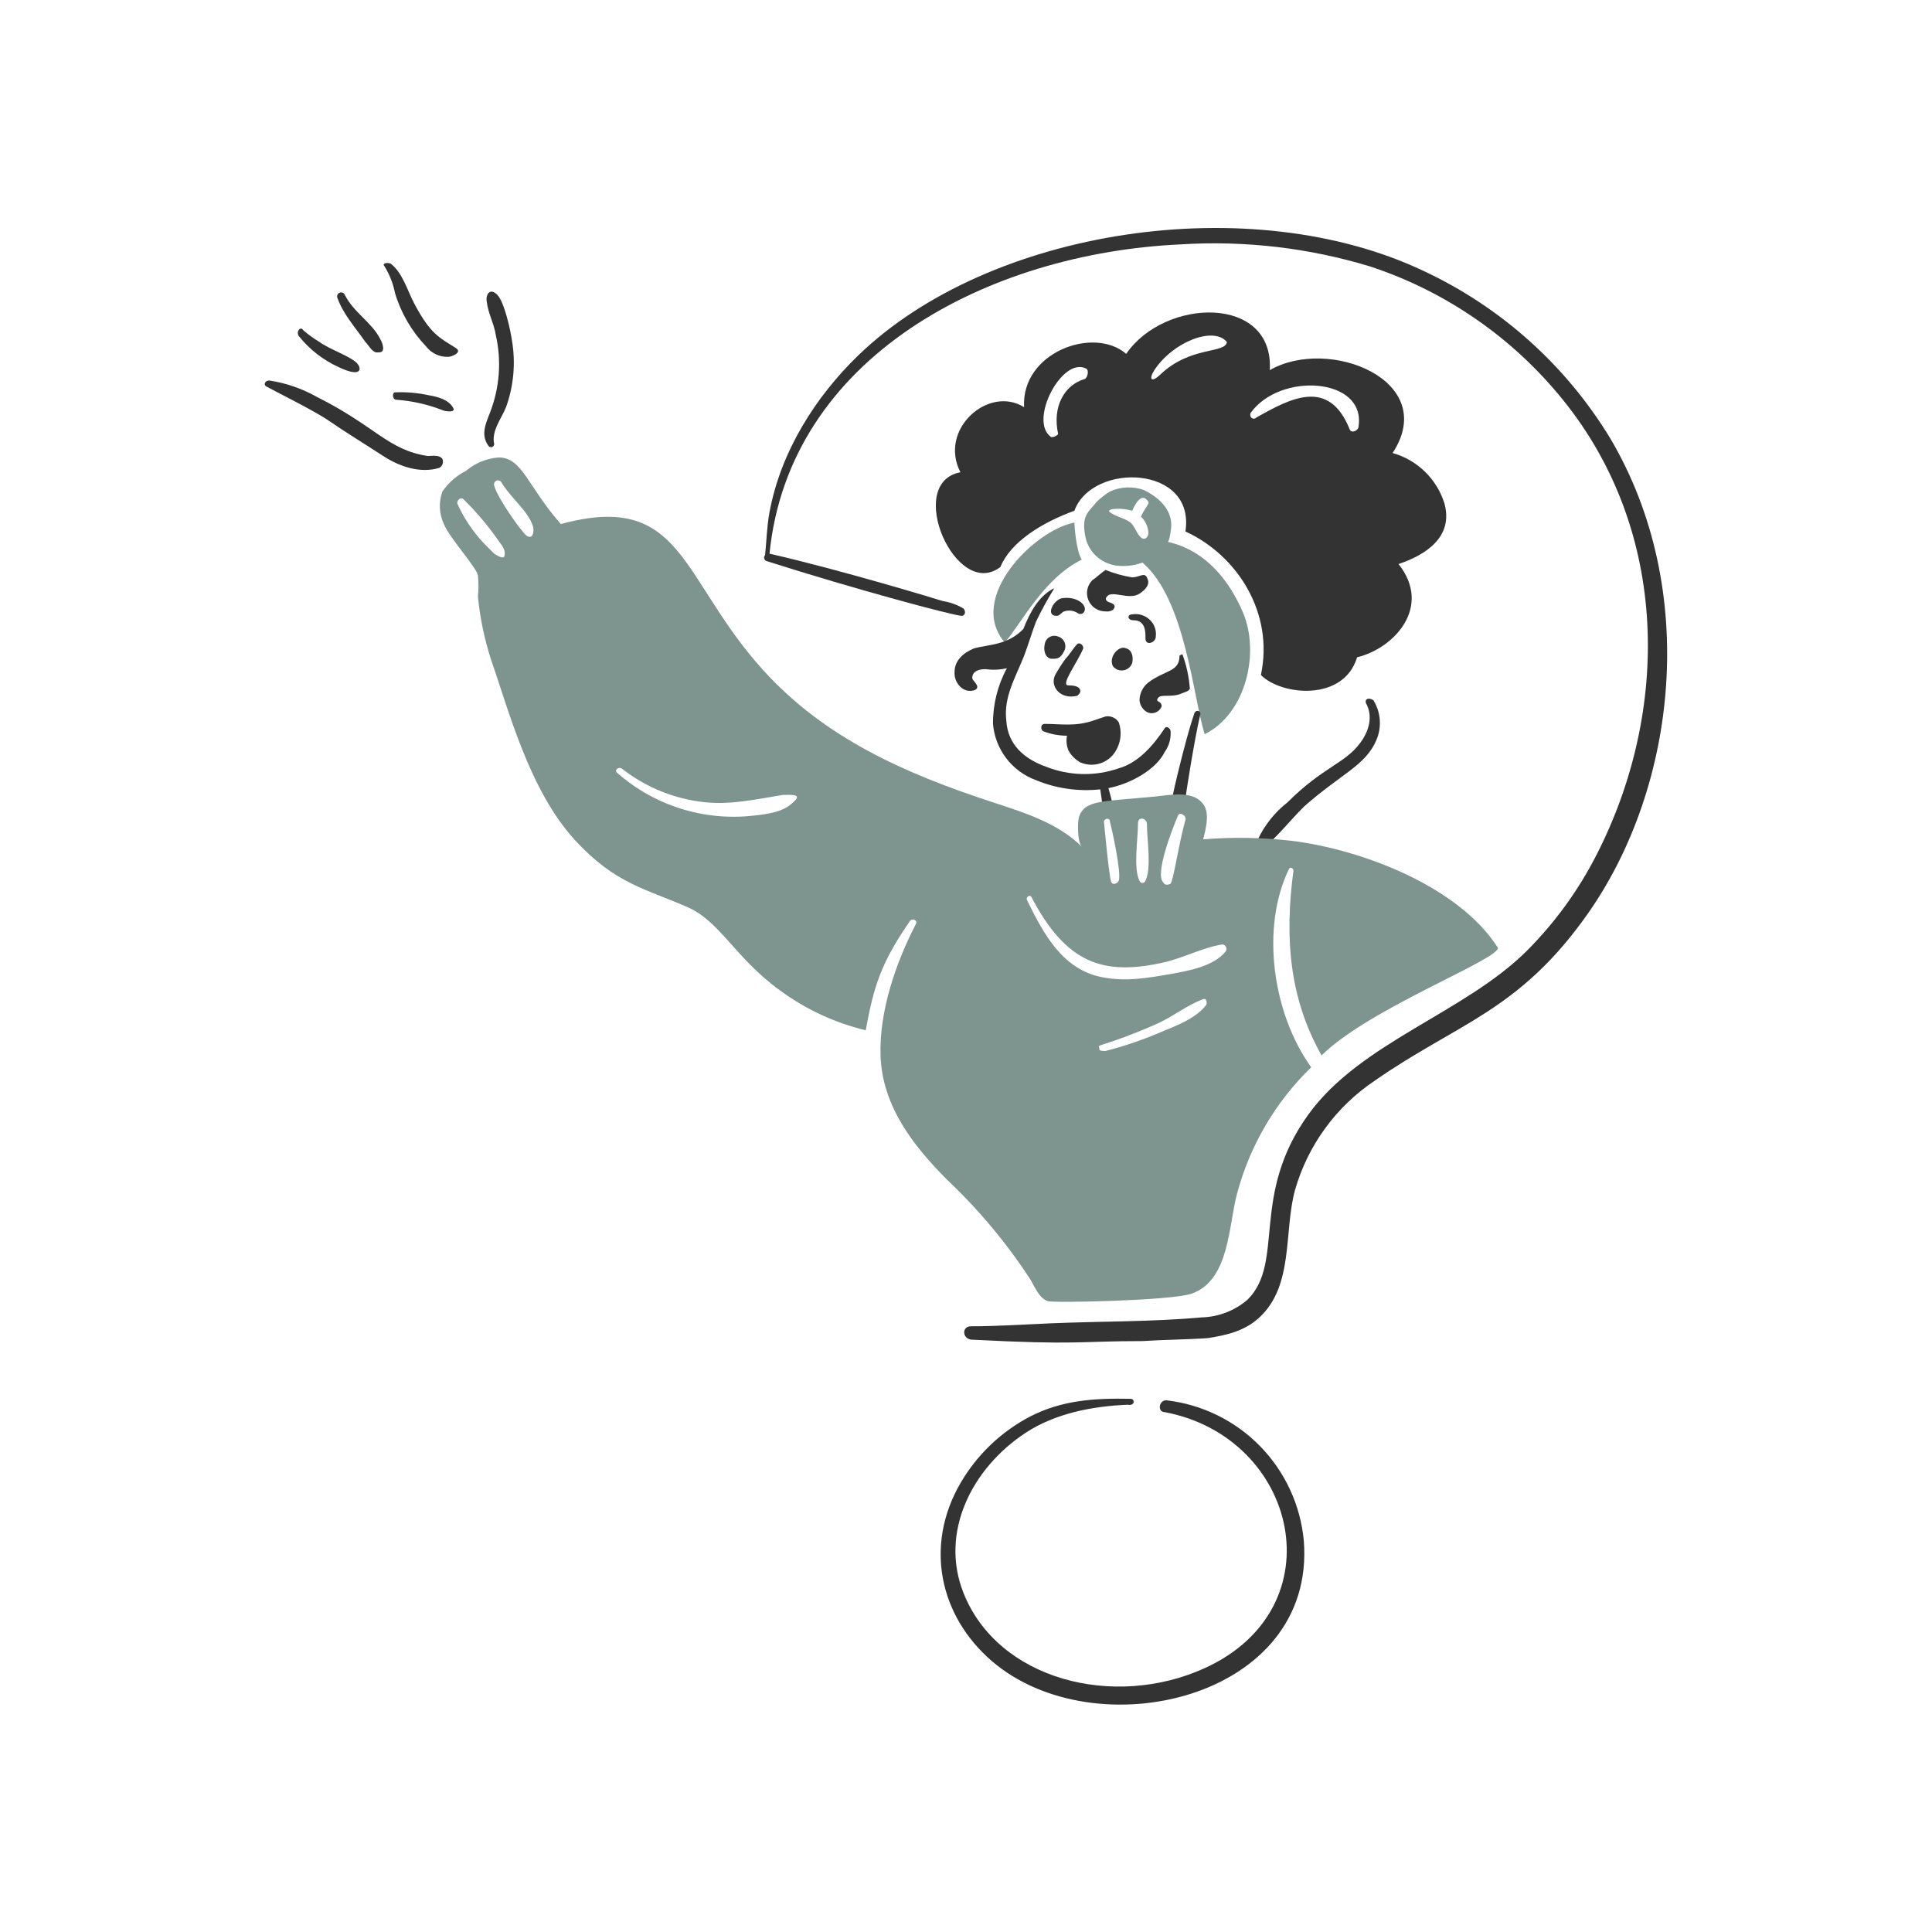 <svg width="200" height="200" viewBox="0 0 200 200" fill="none" xmlns="http://www.w3.org/2000/svg">
<path d="M149.525 52.107C149.136 50.861 148.442 49.731 147.505 48.822C146.569 47.912 145.42 47.251 144.163 46.898C149.066 39.39 137.574 34.793 131.446 38.317C131.906 30.503 120.568 30.81 116.584 36.632C113.213 33.72 105.705 36.478 106.012 42.148C102.334 39.849 97.125 44.446 99.424 48.89C93.601 49.962 98.963 62.219 103.56 58.695C104.633 56.091 107.85 54.099 111.221 52.873C113.06 47.816 123.785 48.126 122.713 55.018C128.075 57.47 131.906 63.445 130.527 69.88C132.672 72.025 139.107 72.638 140.486 68.042C144.316 67.122 148.3 62.832 144.776 58.388C147.533 57.47 150.499 55.616 149.525 52.107ZM129.454 42.761C132.518 38.47 141.405 39.083 140.637 44.14C140.637 44.599 139.871 44.906 139.718 44.446C137.573 39.083 133.59 41.228 130.064 43.22C129.76 43.529 129.301 43.22 129.454 42.761ZM112.293 39.236C110.148 39.849 108.923 42.148 109.535 44.906C109.535 45.059 108.923 45.365 108.77 45.212C106.471 43.527 109.963 36.845 112.447 38.164C112.749 38.325 112.6 39.083 112.293 39.236ZM120.112 38.777C119.169 39.673 118.898 39.244 119.499 38.317C121.373 35.429 125.627 33.72 127.006 35.406C126.849 36.632 123.249 35.786 120.112 38.777Z" fill="#333333"/>
<path d="M111.221 54.099C107.084 54.865 100.038 61.913 104.02 66.509C105.859 64.365 108.004 59.921 111.984 57.929C111.375 57.01 111.221 54.252 111.221 54.099Z" fill="#7D958E"/>
<path d="M128.688 63.445C127.405 60.405 125.011 57.009 120.873 56.091C121.027 56.091 121.18 55.172 121.18 55.018C121.574 53.049 120.215 51.625 118.422 50.728C117.272 50.319 116.008 50.373 114.898 50.881C114.403 51.19 113.941 51.549 113.519 51.953C112.729 53.007 111.793 53.321 112.447 55.937C112.664 56.614 113.066 57.217 113.608 57.677C114.149 58.137 114.809 58.437 115.511 58.542C116.442 58.669 117.389 58.563 118.269 58.236C122.713 62.066 123.478 72.025 124.705 76.009C129.034 73.844 130.413 67.534 128.688 63.445ZM118.882 51.953C119.035 52.107 118.422 52.72 118.116 53.486C118.578 53.929 118.852 54.532 118.882 55.172C118.882 55.631 118.422 56.091 117.963 55.478C117.656 55.172 117.503 54.559 117.043 54.099C116.43 53.639 115.515 53.486 114.898 53.027C114.745 52.873 114.745 52.873 115.051 52.72C115.769 52.618 116.501 52.67 117.197 52.873C117.35 52.566 118.116 50.728 118.882 51.953Z" fill="#7D958E"/>
<path d="M114.285 84.436V84.424C114.26 84.432 114.259 84.436 114.285 84.436Z" fill="#333333"/>
<path d="M120.568 75.396C119.393 77.158 117.853 78.951 115.821 79.533C113.381 80.38 110.718 80.325 108.313 79.38C106.029 78.575 104.329 77.081 104.177 74.633C103.87 72.182 105.095 70.19 106.015 67.891C106.474 66.666 106.781 65.593 107.241 64.368C107.794 63.212 108.408 62.087 109.079 60.997C109.116 60.939 109.079 60.844 108.926 60.997C107.432 61.85 106.606 63.449 105.932 65.117C104.278 66.829 102.289 66.702 100.806 67.128C99.733 67.587 98.814 68.353 98.814 69.579C98.799 69.863 98.846 70.147 98.952 70.411C99.058 70.675 99.22 70.913 99.427 71.108C99.623 71.304 99.873 71.438 100.145 71.493C100.417 71.547 100.699 71.52 100.955 71.414C101.578 71.061 100.649 70.482 100.649 70.189C100.649 69.423 101.416 69.27 102.028 69.27C102.762 69.372 103.509 69.34 104.231 69.174C103.275 70.944 102.781 72.927 102.794 74.939C102.904 76.232 103.381 77.466 104.168 78.497C104.955 79.528 106.021 80.313 107.239 80.759C109.344 81.629 111.634 81.957 113.898 81.714C114.027 82.617 114.156 83.52 114.285 84.423C114.638 84.34 114.998 84.293 115.359 84.283C115.213 83.371 115.007 82.47 114.742 81.586C116.865 81.184 119.606 79.774 120.569 77.847C121.013 77.224 121.229 76.466 121.182 75.703C121.18 75.396 120.721 75.09 120.568 75.396Z" fill="#333333"/>
<path d="M141.405 72.791C142.171 74.17 141.711 75.703 140.792 76.928C139.177 79.082 136.956 79.386 133.285 83.057C131.978 84.077 130.929 85.389 130.22 86.888C129.914 87.5 130.527 87.96 131.139 87.5C132.518 86.275 133.591 84.896 134.97 83.517C138.809 80.105 141.364 79.259 142.478 76.622C142.765 75.959 142.887 75.236 142.834 74.516C142.78 73.796 142.553 73.099 142.171 72.485C141.711 72.179 141.252 72.331 141.405 72.791Z" fill="#333333"/>
<path d="M122.713 82.751C122.713 82.444 123.632 76.622 124.241 74.017C124.395 73.558 123.786 73.406 123.629 73.864C122.732 76.477 121.33 82.444 121.33 82.751H122.713Z" fill="#333333"/>
<path d="M111.527 66.662C111.068 67.122 110.762 67.735 110.302 68.195C109.91 68.734 109.551 69.297 109.229 69.88C108.651 71.037 109.759 72.467 111.527 72.025C111.681 71.872 111.834 71.718 111.834 71.566C111.834 70.953 110.914 70.953 110.608 70.953C109.73 70.953 111.441 68.756 112.141 67.122C112.141 66.662 111.681 66.509 111.527 66.662Z" fill="#333333"/>
<path d="M115.818 74.783C115.677 74.553 115.47 74.372 115.223 74.263C114.977 74.153 114.704 74.121 114.439 74.17L113.06 74.63C111.294 75.218 109.74 74.937 108.157 74.937C107.697 74.937 107.697 75.549 108.004 75.703C108.786 76.002 109.617 76.158 110.455 76.162C110.353 76.677 110.407 77.21 110.608 77.694C110.893 78.21 111.318 78.635 111.834 78.92C112.404 79.17 113.039 79.23 113.646 79.092C114.252 78.954 114.799 78.626 115.205 78.154C115.585 77.69 115.841 77.138 115.948 76.548C116.055 75.958 116.01 75.351 115.818 74.783Z" fill="#333333"/>
<path d="M109.383 63.752C109.689 63.752 109.842 63.445 110.148 63.292C110.376 63.215 110.617 63.189 110.855 63.215C111.093 63.242 111.323 63.32 111.527 63.445C111.612 63.519 111.721 63.56 111.834 63.56C111.947 63.56 112.056 63.519 112.14 63.445C112.736 62.85 111.704 61.702 109.996 61.916C109.098 62.023 108.153 63.752 109.383 63.752Z" fill="#333333"/>
<path d="M117.35 64.211C118.576 64.211 118.596 65.422 118.576 66.05C118.548 66.921 119.648 66.548 119.648 65.896C119.694 65.531 119.641 65.161 119.495 64.824C119.301 64.394 118.97 64.041 118.555 63.819C118.139 63.598 117.661 63.52 117.197 63.599C116.669 63.599 116.677 64.211 117.35 64.211Z" fill="#333333"/>
<path d="M116.584 67.122C115.833 66.747 114.725 68.001 115.205 68.961C115.331 69.123 115.498 69.249 115.689 69.325C115.88 69.401 116.088 69.425 116.291 69.394C116.494 69.362 116.685 69.277 116.845 69.147C117.004 69.017 117.126 68.847 117.197 68.654C117.35 68.041 117.197 67.275 116.584 67.122Z" fill="#333333"/>
<path d="M109.535 65.895C109.395 65.835 109.244 65.809 109.092 65.817C108.94 65.825 108.792 65.868 108.659 65.942C108.526 66.016 108.412 66.119 108.325 66.243C108.238 66.368 108.18 66.511 108.157 66.661C108.004 67.274 108.157 68.04 108.77 68.19C109.354 68.19 109.721 68.281 110.149 67.424C110.227 67.286 110.273 67.133 110.283 66.975C110.294 66.817 110.269 66.659 110.21 66.512C110.151 66.365 110.06 66.233 109.943 66.126C109.826 66.019 109.687 65.94 109.535 65.895Z" fill="#333333"/>
<path d="M117.043 144.804C113.364 144.728 109.978 144.922 106.625 146.642C103.623 148.217 101.127 150.607 99.424 153.537C95.666 160.026 97.277 167.278 102.642 171.923C113.32 181.175 136.253 175.903 134.971 159.513C134.633 155.818 133.031 152.352 130.436 149.7C127.84 147.048 124.409 145.373 120.721 144.957C119.956 144.957 119.802 146.183 120.569 146.183C134.358 148.792 138.485 166.425 124.705 172.689C115.293 176.97 103.289 173.896 99.731 164.876C97.268 158.634 100.581 152.004 106.167 148.328C109.224 146.316 113.063 145.57 116.739 145.417C117.503 145.57 117.503 144.818 117.043 144.804Z" fill="#333333"/>
<path d="M166.686 45.365C162.098 37.816 155.38 31.792 147.378 28.052C129.466 19.549 102.445 23.645 88.851 36.785C84.41 41.078 80.819 46.761 79.658 53.026C79.374 54.562 79.352 56.091 79.199 57.47C79.157 57.516 79.126 57.572 79.111 57.632C79.096 57.693 79.096 57.756 79.111 57.817C79.126 57.878 79.156 57.934 79.198 57.98C79.24 58.026 79.293 58.061 79.352 58.082C88.523 61.001 98.775 63.752 99.576 63.752C99.883 63.752 100.037 63.292 99.73 62.986C99.07 62.596 98.342 62.336 97.585 62.219C97.424 62.155 87.046 58.996 79.659 57.316C81.695 36.953 102.258 26.203 122.253 25.297C128.875 24.884 135.517 25.661 141.865 27.592C149.692 30.179 156.609 34.966 161.786 41.382C172.86 55.059 172.845 73.655 165.309 88.419C163.444 92.095 161.014 95.456 158.108 98.379C151.617 104.87 140.838 107.886 135.432 115.386C129.386 123.775 133.045 130.644 129.15 134.538C127.826 135.677 126.15 136.326 124.404 136.377C119.195 136.843 113.982 136.768 108.775 136.99C106.016 137.107 103.26 137.296 100.502 137.296C99.582 137.296 99.582 138.522 100.502 138.675C111.653 139.262 111.604 138.828 118.275 138.828C120.573 138.675 122.871 138.675 125.017 138.522C127.008 138.216 128.868 137.779 130.379 136.377C133.954 133.06 132.886 127.505 134.056 123.2C135.384 118.56 138.316 114.542 142.33 111.862C150.878 105.896 157.263 104.706 164.394 94.548C173.626 81.388 175.949 61.017 166.686 45.365Z" fill="#333333"/>
<path d="M51.16 45.978C50.853 44.599 51.898 43.363 52.385 42.148C53.18 39.941 53.392 37.566 52.998 35.253C52.854 34.208 52.21 31.247 51.469 30.507C50.703 29.741 50.243 30.507 50.396 31.273C50.55 32.499 51.163 33.571 51.316 34.644C51.939 37.35 51.725 40.182 50.703 42.764C50.224 43.982 49.784 45.062 50.55 46.134C50.587 46.195 50.642 46.242 50.707 46.268C50.772 46.295 50.844 46.3 50.913 46.282C50.981 46.265 51.042 46.226 51.086 46.171C51.131 46.116 51.157 46.049 51.16 45.978Z" fill="#333333"/>
<path d="M39.821 27.592C40.339 28.44 40.703 29.374 40.894 30.35C41.518 32.415 42.621 34.305 44.111 35.865C44.381 36.215 44.73 36.495 45.13 36.682C45.53 36.869 45.969 36.957 46.41 36.939C46.717 36.939 47.931 36.497 47.176 36.019C45.476 34.944 44.554 34.585 42.885 31.422C42.15 30.027 41.66 28.204 40.434 27.285C39.975 27.132 39.515 27.285 39.821 27.592Z" fill="#333333"/>
<path d="M34.918 30.81C35.509 32.499 36.758 33.874 37.83 35.406C38.136 35.712 38.442 36.326 38.902 36.478C39.248 36.478 39.668 36.559 39.668 36.019C39.637 35.693 39.532 35.379 39.362 35.099C38.495 33.367 36.621 32.377 35.684 30.503C35.639 30.409 35.559 30.336 35.461 30.298C35.364 30.26 35.256 30.261 35.159 30.3C35.061 30.339 34.983 30.413 34.938 30.508C34.894 30.602 34.886 30.71 34.918 30.81Z" fill="#333333"/>
<path d="M30.935 34.793C32.041 36.177 33.459 37.28 35.072 38.011C37.475 39.157 37.491 38.132 36.91 37.551C36.231 36.873 34.027 36.116 33.08 35.406C32.481 35.049 31.916 34.639 31.39 34.181C31.088 33.721 30.629 34.334 30.935 34.793Z" fill="#333333"/>
<path d="M27.564 40.003C28.332 40.441 32.539 42.52 34 43.527C35.819 44.782 37.818 45.997 39.669 47.204C41.343 48.294 43.499 49.042 45.491 48.429C45.645 48.339 45.76 48.196 45.817 48.028C45.873 47.859 45.866 47.675 45.798 47.511C45.491 47.05 44.725 47.204 44.269 47.204C40.133 46.568 38.903 44.138 32.777 41.075C31.259 40.22 29.598 39.649 27.875 39.39C27.41 39.39 27.258 39.849 27.564 40.003Z" fill="#333333"/>
<path d="M41.047 41.382C42.674 41.502 44.273 41.864 45.794 42.454C46.1 42.607 47.322 42.761 46.866 42.148C46.407 41.382 45.338 41.075 44.415 40.922C43.258 40.668 42.074 40.565 40.891 40.615C40.588 40.615 40.588 41.382 41.047 41.382Z" fill="#333333"/>
<path d="M155.041 98.075C150.969 91.741 141.006 87.951 133.744 87.044C130.692 86.688 127.613 86.637 124.551 86.891C124.857 85.665 125.317 83.98 124.398 83.06C123.326 81.835 121.029 82.308 119.651 82.448C114.173 83 112.298 82.75 111.687 84.593C111.533 85.206 111.533 87.197 111.992 87.657C109.541 85.206 106.023 84.117 102.8 83.06C93.694 80.083 85.427 76.438 79.051 69.424C70.368 59.874 70.773 50.784 58.054 54.252C54.58 50.281 54.071 47.357 51.618 47.357C50.377 47.45 49.198 47.933 48.248 48.736C47.263 49.234 46.42 49.971 45.796 50.881C45.4 51.981 45.455 53.193 45.949 54.252C46.551 55.731 49.474 58.885 49.474 59.615C49.55 60.328 49.55 61.047 49.474 61.76C49.694 63.999 50.157 66.208 50.852 68.348C52.645 73.459 54.795 81.868 59.586 87.041C63.758 91.546 66.874 91.997 71.23 93.935C74.567 95.421 76.118 99.174 80.73 102.516C83.387 104.475 86.41 105.882 89.621 106.652C90.451 102.087 91.209 99.659 94.218 95.314C94.523 95.008 94.988 95.314 94.83 95.621C92.745 99.637 91.008 104.66 91.153 109.257C91.314 114.467 94.523 118.603 98.048 122.13C101.299 125.204 104.179 128.65 106.628 132.395C107.099 133.155 107.547 134.386 108.466 134.693C108.98 134.899 121.19 134.653 123.329 133.927C127.32 132.571 127.171 126.729 128.075 123.509C129.406 118.555 132.053 114.054 135.737 110.485C131.753 104.968 130.466 96.053 133.438 89.954C133.589 89.646 133.899 89.954 133.899 90.107C132.979 97.001 133.438 103.284 136.809 109.259C141.688 104.378 155.591 99.165 155.041 98.075ZM51.16 57.316L50.087 56.241C48.944 55.025 48.012 53.626 47.329 52.104C47.329 51.644 47.789 51.491 47.942 51.644C49.241 52.913 50.42 54.297 51.466 55.781C51.772 56.241 52.385 56.854 52.232 57.467C52.232 57.93 51.619 57.623 51.16 57.316ZM51.16 50.269C51.128 50.169 51.135 50.061 51.18 49.967C51.224 49.872 51.303 49.798 51.4 49.759C51.497 49.72 51.605 49.719 51.703 49.757C51.8 49.795 51.88 49.868 51.926 49.962C52.749 51.404 54.626 52.854 55.144 54.406C55.297 54.712 55.297 55.934 54.532 55.478C53.993 55.075 51.474 51.525 51.16 50.269ZM77.973 84.436C75.443 84.719 72.882 84.471 70.454 83.705C68.026 82.94 65.786 81.675 63.876 79.992C63.569 79.687 64.029 79.38 64.335 79.533C66.848 81.521 69.88 82.744 73.069 83.057C75.66 83.305 78.066 82.786 81.034 82.291C81.8 82.291 83.179 82.138 82.106 83.057C81.037 84.13 79.201 84.304 77.973 84.436ZM119.647 106.04C121.344 105.301 122.865 104.048 124.549 103.435C124.856 103.282 125.009 103.742 124.856 104.048C123.783 105.427 121.787 106.182 120.26 106.806C118.374 107.623 116.428 108.289 114.437 108.798C114.131 108.798 113.671 108.798 113.824 108.491C113.422 108.087 114.202 108.411 119.648 106.04H119.647ZM121.175 100.83C118.72 101.265 116.416 101.647 113.974 101.137C109.972 100.3 108.029 96.679 106.313 93.172C106.163 92.864 106.613 92.562 106.773 92.865C110.359 99.699 114.17 101.082 120.563 99.607C122.554 99.147 124.546 98.075 126.538 97.768C126.624 97.775 126.706 97.805 126.775 97.856C126.844 97.907 126.898 97.976 126.93 98.056C126.962 98.136 126.971 98.223 126.956 98.308C126.941 98.392 126.902 98.471 126.845 98.535C125.599 100.032 123.093 100.489 121.18 100.83H121.175ZM122.708 84.896C121.941 87.705 121.523 90.962 121.175 91.484C120.869 91.637 120.563 91.637 120.409 91.331C119.559 90.48 121.281 85.976 121.942 84.436C122.1 83.976 122.865 84.436 122.713 84.896H122.708ZM118.571 91.177C118.55 91.243 118.509 91.299 118.454 91.339C118.399 91.38 118.333 91.401 118.264 91.401C118.196 91.401 118.13 91.38 118.075 91.339C118.02 91.299 117.979 91.243 117.958 91.177C117.303 89.868 117.805 86.889 117.805 85.202C117.805 84.589 118.571 84.589 118.724 85.202C118.729 86.893 119.227 89.869 118.576 91.177H118.571ZM114.893 85.049C115.07 85.667 116.107 90.293 115.813 91.177C115.659 91.484 115.2 91.637 115.046 91.331C114.81 90.857 114.333 85.572 114.28 85.049C114.285 84.742 114.898 84.589 114.898 85.049H114.893Z" fill="#7D958E"/>
<path d="M118.729 59.768C118.454 59.219 117.938 59.768 117.2 59.768C116.255 59.616 115.33 59.359 114.442 59.002C113.982 59.308 113.523 59.768 113.063 60.074C112.802 60.342 112.626 60.682 112.557 61.05C112.489 61.419 112.531 61.799 112.679 62.143C112.826 62.488 113.072 62.781 113.386 62.985C113.7 63.19 114.068 63.296 114.442 63.292C114.708 63.332 114.979 63.278 115.208 63.139C115.361 62.986 115.515 62.679 115.208 62.526C115.054 62.373 114.749 62.373 114.595 62.219C114.559 62.192 114.53 62.157 114.511 62.118C114.491 62.078 114.48 62.034 114.48 61.989C114.48 61.945 114.491 61.901 114.511 61.861C114.53 61.821 114.559 61.786 114.595 61.76C115.074 61.041 116.881 62.176 117.966 61.453C119.374 60.513 118.708 59.861 118.729 59.768Z" fill="#333333"/>
<path d="M122.406 67.735C122.29 67.751 122.182 67.805 122.1 67.888C122.1 69.578 120.634 69.332 118.881 70.646C118.601 70.865 118.373 71.144 118.214 71.462C118.055 71.78 117.969 72.13 117.962 72.485C117.981 72.736 118.061 72.978 118.195 73.192C118.328 73.405 118.511 73.583 118.728 73.71C118.867 73.781 119.02 73.821 119.176 73.828C119.332 73.835 119.488 73.809 119.633 73.751C119.778 73.693 119.909 73.604 120.017 73.492C120.125 73.379 120.208 73.245 120.26 73.097C120.256 73 120.226 72.906 120.172 72.825C120.118 72.744 120.042 72.679 119.954 72.638C119.671 72.521 119.8 72.332 119.954 72.179C120.246 71.886 121.212 72.167 122.099 71.872C122.405 71.719 123.171 71.566 123.171 71.259C123.08 70.055 122.822 68.869 122.406 67.735Z" fill="#333333"/>
</svg>
